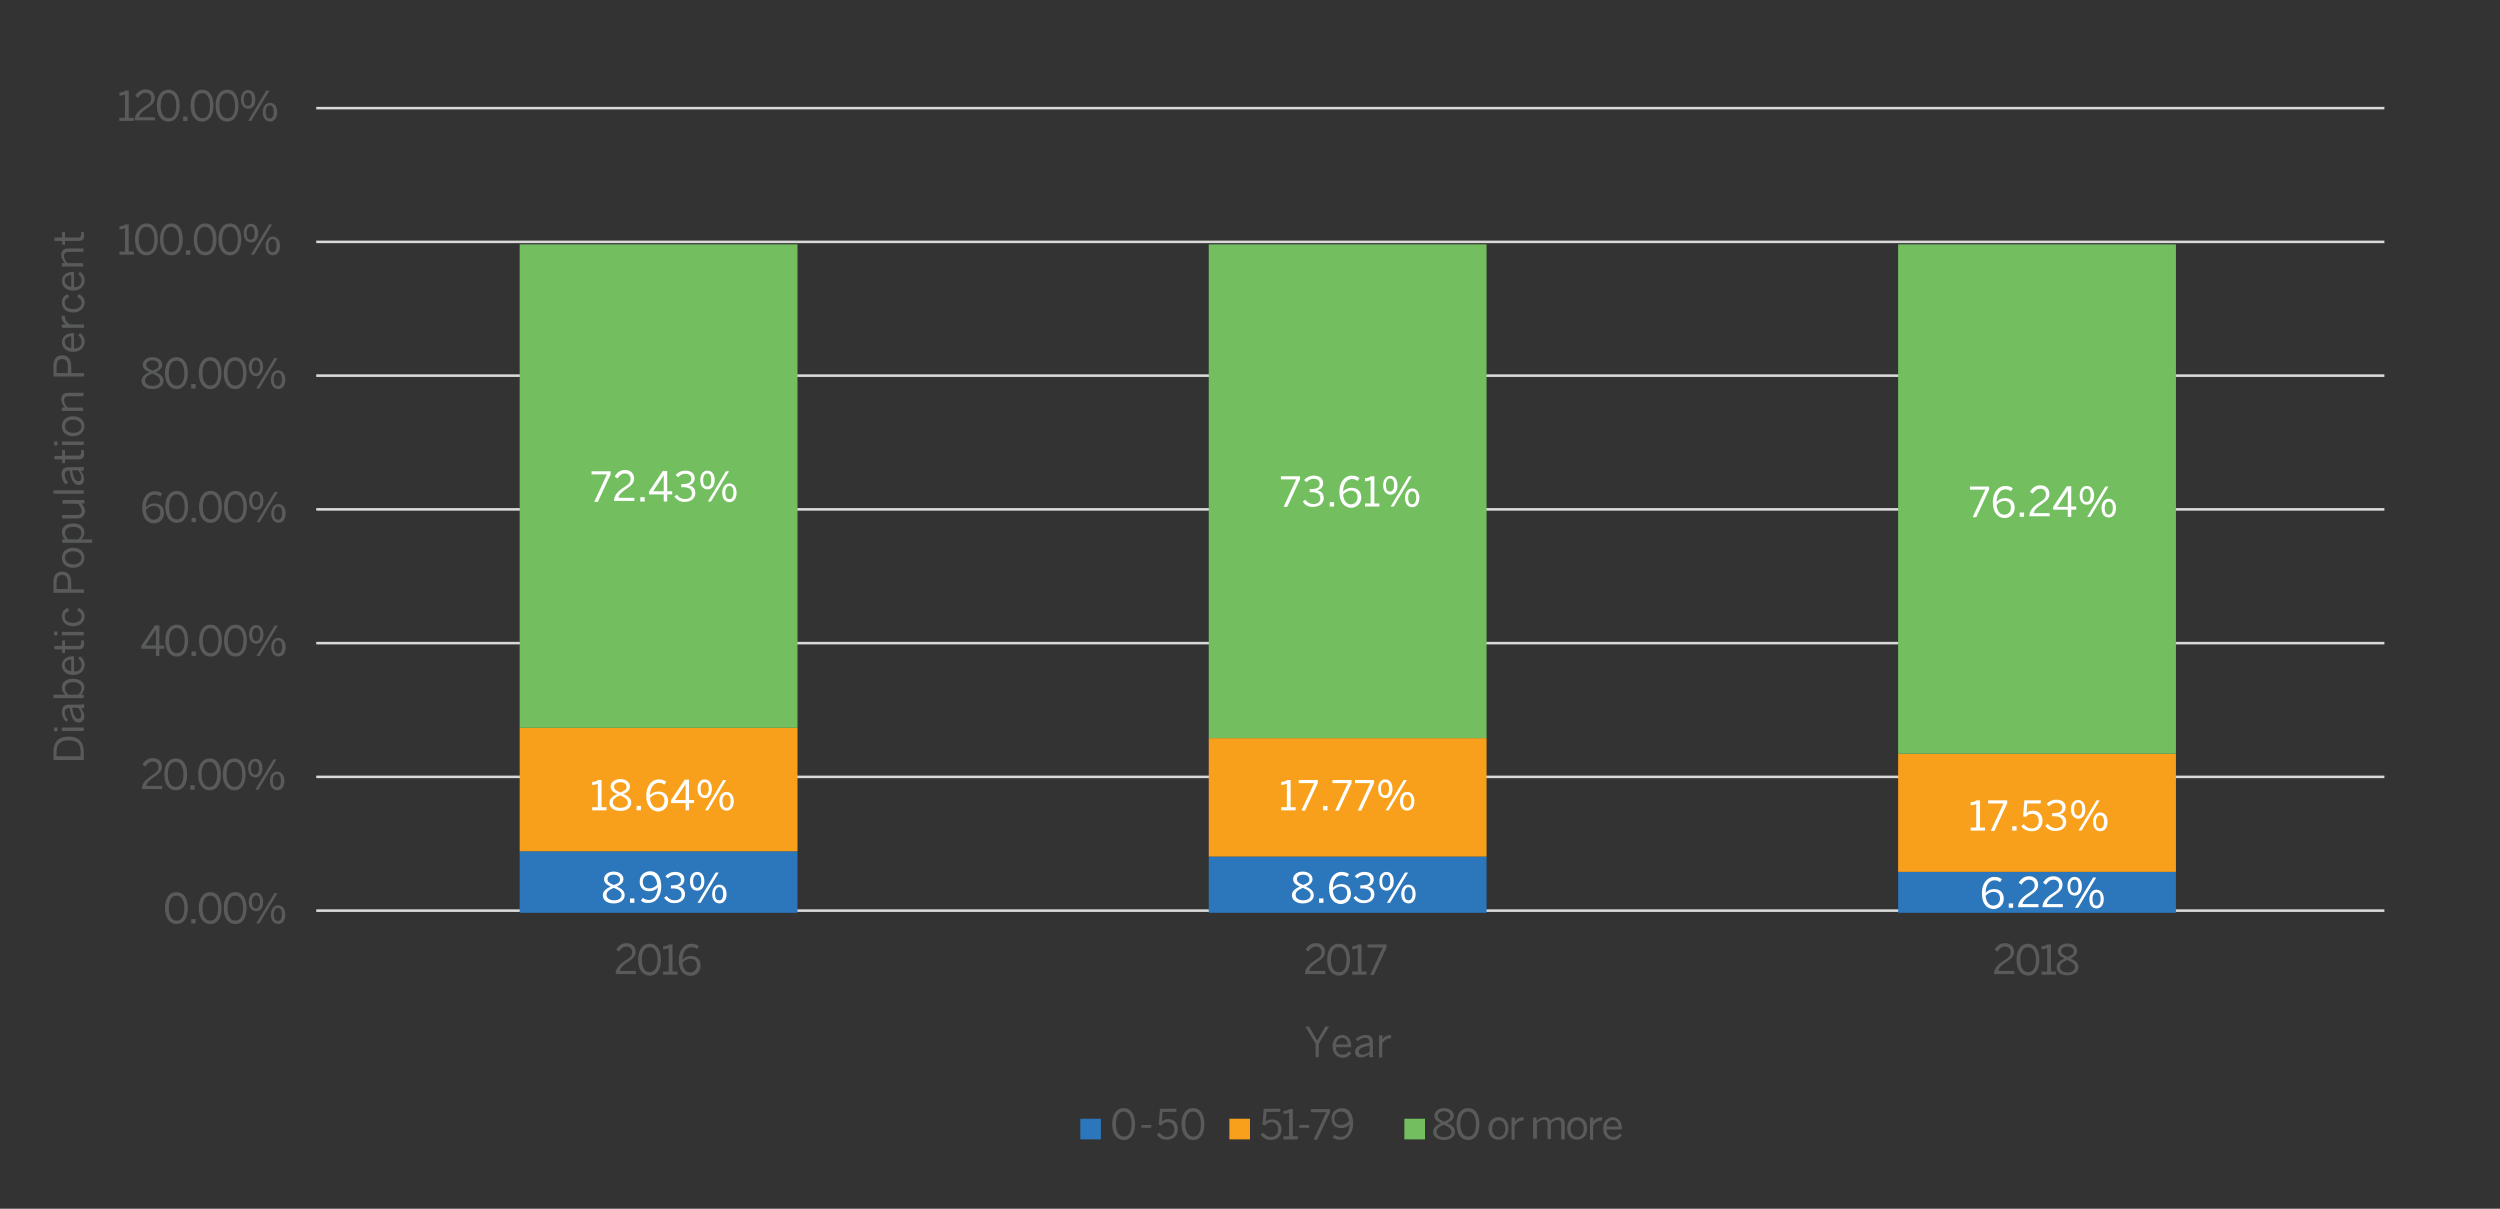 <?xml version="1.0" encoding="utf-8"?>
<!-- Generator: Adobe Illustrator 27.0.1, SVG Export Plug-In . SVG Version: 6.00 Build 0)  -->
<svg version="1.1" id="Layer_1" xmlns="http://www.w3.org/2000/svg" xmlns:xlink="http://www.w3.org/1999/xlink" x="0px" y="0px"
	 viewBox="0 0 800 386.8" style="enable-background:new 0 0 800 386.8;" xml:space="preserve">
<rect x="0" y="0" width="800" height="386.8" fill="#333333" stroke="none"/>
<style type="text/css">
	.st0{fill:none;stroke:#D9D9D8;stroke-width:0.823;stroke-linejoin:round;stroke-miterlimit:10;}
	.st1{clip-path:url(#SVGID_00000008856945353811856950000016267396106328941983_);fill:#2C76BB;}
	.st2{clip-path:url(#SVGID_00000178916440141768845940000001361177757793256356_);fill:#F8A01B;}
	.st3{clip-path:url(#SVGID_00000000186978962477951190000003820857148059925690_);fill:#73BF60;}
	.st4{fill:#FFFFFF;}
	.st5{fill:#595A5A;}
	.st6{fill:#2C76BB;}
	.st7{fill:#F8A01B;}
	.st8{fill:#73BF60;}
</style>
<g>
	<g>
		<path class="st0" d="M101.2,34.6H763 M101.2,77.4H763 M101.2,120.2H763 M101.2,163H763 M101.2,205.8H763 M101.2,248.6H763
			 M101.2,291.4H763"/>
	</g>
	<g>
		<defs>
			<rect id="SVGID_1_" x="100.4" y="33.7" width="661.7" height="258.4"/>
		</defs>
		<clipPath id="SVGID_00000093148829988407739630000014124434854493783707_">
			<use xlink:href="#SVGID_1_"  style="overflow:visible;"/>
		</clipPath>
		<path style="clip-path:url(#SVGID_00000093148829988407739630000014124434854493783707_);fill:#2C76BB;" d="M607.4,279h88.9v13.2
			h-88.9V279z M386.8,274.1h88.9v18.1h-88.9V274.1z M166.3,272.4h88.9v19.8h-88.9V272.4z"/>
	</g>
	<g>
		<defs>
			<rect id="SVGID_00000067220451009979515500000010848408433580962194_" x="100.4" y="33.7" width="661.7" height="258.4"/>
		</defs>
		<clipPath id="SVGID_00000059275345255813226930000004140501373188930199_">
			<use xlink:href="#SVGID_00000067220451009979515500000010848408433580962194_"  style="overflow:visible;"/>
		</clipPath>
		<path style="clip-path:url(#SVGID_00000059275345255813226930000004140501373188930199_);fill:#F8A01B;" d="M607.4,241.2h88.9V279
			h-88.9V241.2z M386.8,236.2h88.9v37.9h-88.9V236.2z M166.3,232.9h88.9v39.5h-88.9V232.9z"/>
	</g>
	<g>
		<defs>
			<rect id="SVGID_00000097461131672286139280000016712722472471341455_" x="100.4" y="33.7" width="661.7" height="258.4"/>
		</defs>
		<clipPath id="SVGID_00000043441265675486910470000002122457059990856633_">
			<use xlink:href="#SVGID_00000097461131672286139280000016712722472471341455_"  style="overflow:visible;"/>
		</clipPath>
		<path style="clip-path:url(#SVGID_00000043441265675486910470000002122457059990856633_);fill:#73BF60;" d="M607.4,78.2h88.9v163
			h-88.9V78.2z M386.8,78.2h88.9v158h-88.9V78.2z M166.3,78.2h88.9v154.7h-88.9V78.2z"/>
	</g>
	<g>
		<g>
			<path class="st4" d="M192.9,286.5c0-1.3,1-2.1,2.5-2.8c-1.3-0.6-2.1-1.2-2.1-2.4c0-1.2,1.1-2.4,3.1-2.4c2,0,3.1,1.2,3.1,2.4
				c0,1.1-0.8,1.8-2.1,2.4c1.6,0.7,2.5,1.4,2.5,2.8c0,1.4-1.3,2.6-3.5,2.6C194.2,289.1,192.9,288,192.9,286.5z M198.9,286.4
				c0-1-0.9-1.6-2.5-2.3c-1.6,0.7-2.3,1.3-2.3,2.3c0,1,1,1.7,2.4,1.7C197.9,288.1,198.9,287.5,198.9,286.4z M198.4,281.4
				c0-0.7-0.6-1.5-2-1.5c-1.3,0-2,0.7-2,1.4c0,0.9,0.6,1.3,2,1.9C197.9,282.7,198.4,282.3,198.4,281.4z"/>
			<path class="st4" d="M201.6,288.9v-1.4h1.4v1.4H201.6z"/>
			<path class="st4" d="M205.1,288.2l0.6-0.9c0.5,0.4,1.1,0.7,2,0.7c1.7,0,2.7-1.7,2.8-4c-0.6,0.7-1.5,1.2-2.7,1.2
				c-2,0-3.1-1.2-3.1-3.1c0-1.9,1.4-3.3,3.4-3.3c2,0,3.5,1.6,3.5,4.9c0,3.1-1.7,5.2-3.9,5.2C206.5,289.1,205.6,288.7,205.1,288.2z
				 M210.3,283c-0.2-2.1-1.2-3-2.4-3c-1.3,0-2.2,0.8-2.2,2.2c0,1.2,0.6,2.1,2.1,2.1C208.9,284.3,209.8,283.7,210.3,283z"/>
			<path class="st4" d="M212.5,287.3l0.8-0.6c0.7,1,1.6,1.4,2.6,1.4c1.4,0,2.2-0.7,2.2-1.8c0-1.4-0.9-2-3-2h-0.4v-1h0.5
				c2,0,2.7-0.6,2.7-1.7c0-0.9-0.6-1.6-1.9-1.6c-0.9,0-1.7,0.4-2.3,1.1l-0.8-0.7c0.7-0.8,1.8-1.4,3.1-1.4c2.1,0,3,1.1,3,2.4
				c0,1.2-0.7,2-1.9,2.3c1.4,0.3,2.1,1.1,2.1,2.5c0,1.6-1.3,2.8-3.4,2.8C214.5,289.1,213.3,288.4,212.5,287.3z"/>
			<path class="st4" d="M220.8,282c0-1.8,0.9-3,2.3-3c1.4,0,2.3,1.2,2.3,3c0,1.8-0.8,3-2.3,3C221.6,285,220.8,283.8,220.8,282z
				 M224.4,282c0-1.3-0.4-2.1-1.3-2.1c-0.8,0-1.3,0.9-1.3,2.1c0,1.3,0.4,2.1,1.3,2.1C223.9,284.1,224.4,283.2,224.4,282z
				 M223.2,288.9l5.8-9.7h1l-5.8,9.7H223.2z M227.9,286.1c0-1.8,0.9-3,2.3-3c1.4,0,2.3,1.2,2.3,3c0,1.7-0.8,3-2.3,3
				C228.7,289,227.9,287.8,227.9,286.1z M231.4,286c0-1.3-0.4-2.1-1.3-2.1c-0.8,0-1.3,0.9-1.3,2.1c0,1.3,0.4,2.1,1.3,2.1
				C231,288.2,231.4,287.3,231.4,286z"/>
		</g>
	</g>
	<g>
		<g>
			<path class="st4" d="M413.4,286.5c0-1.3,1-2.1,2.5-2.8c-1.3-0.6-2.1-1.2-2.1-2.4c0-1.2,1.1-2.4,3.1-2.4c2,0,3.1,1.2,3.1,2.4
				c0,1.1-0.8,1.8-2.1,2.4c1.6,0.7,2.5,1.4,2.5,2.8c0,1.4-1.3,2.6-3.5,2.6C414.8,289.1,413.4,288,413.4,286.5z M419.4,286.4
				c0-1-0.9-1.6-2.5-2.3c-1.6,0.7-2.3,1.3-2.3,2.3c0,1,1,1.7,2.4,1.7C418.4,288.1,419.4,287.5,419.4,286.4z M419,281.4
				c0-0.7-0.6-1.5-2-1.5c-1.3,0-2,0.7-2,1.4c0,0.9,0.6,1.3,2,1.9C418.4,282.7,419,282.3,419,281.4z"/>
			<path class="st4" d="M422.1,288.9v-1.4h1.4v1.4H422.1z"/>
			<path class="st4" d="M425.3,284.2c0-3.1,1.7-5.2,4-5.2c1.1,0,1.9,0.3,2.4,0.8l-0.6,0.9c-0.5-0.4-1-0.6-1.8-0.6
				c-1.7,0-2.8,1.7-2.8,4c0.6-0.7,1.5-1.2,2.7-1.2c2,0,3.1,1.2,3.1,3.1c0,1.9-1.4,3.3-3.4,3.3C426.8,289.1,425.3,287.5,425.3,284.2z
				 M431.1,285.8c0-1.2-0.6-2.1-2.1-2.1c-1,0-2,0.6-2.5,1.3c0.2,2.1,1.2,3.1,2.5,3.1C430.2,288.1,431.1,287.3,431.1,285.8z"/>
			<path class="st4" d="M433.1,287.3l0.8-0.6c0.7,1,1.6,1.4,2.6,1.4c1.4,0,2.2-0.7,2.2-1.8c0-1.4-0.9-2-3-2h-0.4v-1h0.5
				c2,0,2.7-0.6,2.7-1.7c0-0.9-0.6-1.6-1.9-1.6c-0.9,0-1.7,0.4-2.3,1.1l-0.8-0.7c0.7-0.8,1.8-1.4,3.1-1.4c2.1,0,3,1.1,3,2.4
				c0,1.2-0.7,2-1.9,2.3c1.4,0.3,2.1,1.1,2.1,2.5c0,1.6-1.3,2.8-3.4,2.8C435.1,289.1,433.9,288.4,433.1,287.3z"/>
			<path class="st4" d="M441.4,282c0-1.8,0.9-3,2.3-3c1.4,0,2.3,1.2,2.3,3c0,1.8-0.8,3-2.3,3C442.2,285,441.4,283.8,441.4,282z
				 M444.9,282c0-1.3-0.4-2.1-1.3-2.1c-0.8,0-1.3,0.9-1.3,2.1c0,1.3,0.4,2.1,1.3,2.1C444.5,284.1,444.9,283.2,444.9,282z
				 M443.8,288.9l5.8-9.7h1l-5.8,9.7H443.8z M448.4,286.1c0-1.8,0.9-3,2.3-3c1.4,0,2.3,1.2,2.3,3c0,1.7-0.8,3-2.3,3
				C449.2,289,448.4,287.8,448.4,286.1z M452,286c0-1.3-0.4-2.1-1.3-2.1c-0.8,0-1.3,0.9-1.3,2.1c0,1.3,0.4,2.1,1.3,2.1
				C451.5,288.2,452,287.3,452,286z"/>
		</g>
	</g>
	<g>
		<g>
			<path class="st4" d="M634.2,285.8c0-3.1,1.7-5.2,4-5.2c1.1,0,1.9,0.3,2.4,0.8l-0.6,0.9c-0.5-0.4-1-0.6-1.8-0.6
				c-1.7,0-2.8,1.7-2.8,4c0.6-0.7,1.5-1.2,2.7-1.2c2,0,3.1,1.2,3.1,3.1c0,1.9-1.4,3.3-3.4,3.3C635.7,290.7,634.2,289.2,634.2,285.8z
				 M640,287.5c0-1.2-0.6-2.1-2.1-2.1c-1,0-2,0.6-2.5,1.3c0.2,2.1,1.2,3.1,2.5,3.1C639.1,289.7,640,288.9,640,287.5z"/>
			<path class="st4" d="M642.8,290.5v-1.4h1.4v1.4H642.8z"/>
			<path class="st4" d="M645.8,290.5v-0.2c0-1.4,0.6-2.7,3.2-4.4c1.5-0.9,2.1-1.5,2.1-2.6c0-1.1-0.7-1.8-1.8-1.8
				c-1,0-1.8,0.6-2.4,1.6l-0.9-0.6c0.7-1.3,1.8-2.1,3.3-2.1c1.8,0,2.9,1.1,2.9,2.7c0,1.3-0.6,2.1-2.4,3.3c-1.7,1.1-2.5,2-2.6,2.9
				h5.1v1H645.8z"/>
			<path class="st4" d="M653.6,290.5v-0.2c0-1.4,0.6-2.7,3.2-4.4c1.5-0.9,2.1-1.5,2.1-2.6c0-1.1-0.7-1.8-1.8-1.8
				c-1,0-1.8,0.6-2.4,1.6l-0.9-0.6c0.7-1.3,1.8-2.1,3.3-2.1c1.8,0,2.9,1.1,2.9,2.7c0,1.3-0.6,2.1-2.4,3.3c-1.7,1.1-2.5,2-2.6,2.9
				h5.1v1H653.6z"/>
			<path class="st4" d="M661.6,283.6c0-1.8,0.9-3,2.3-3c1.4,0,2.3,1.2,2.3,3c0,1.8-0.8,3-2.3,3C662.4,286.6,661.6,285.4,661.6,283.6
				z M665.1,283.6c0-1.3-0.4-2.1-1.3-2.1c-0.8,0-1.3,0.9-1.3,2.1c0,1.3,0.4,2.1,1.3,2.1C664.7,285.7,665.1,284.8,665.1,283.6z
				 M664,290.5l5.8-9.7h1l-5.8,9.7H664z M668.6,287.7c0-1.8,0.9-3,2.3-3c1.4,0,2.3,1.2,2.3,3c0,1.7-0.8,3-2.3,3
				C669.4,290.7,668.6,289.5,668.6,287.7z M672.2,287.7c0-1.3-0.4-2.1-1.3-2.1c-0.8,0-1.3,0.9-1.3,2.1c0,1.3,0.4,2.1,1.3,2.1
				C671.7,289.8,672.2,288.9,672.2,287.7z"/>
		</g>
	</g>
	<g>
		<g>
			<path class="st4" d="M189.5,259.3v-1h1.8v-7.5c-0.5,0.2-1.2,0.4-1.8,0.4v-1c0.8,0,1.4-0.2,1.9-0.6h1.1v8.7h1.6v1H189.5z"/>
			<path class="st4" d="M195,256.9c0-1.3,1-2.1,2.5-2.8c-1.3-0.6-2.1-1.2-2.1-2.4c0-1.2,1.1-2.4,3.1-2.4c2,0,3.1,1.2,3.1,2.4
				c0,1.1-0.8,1.8-2.1,2.4c1.6,0.7,2.5,1.4,2.5,2.8c0,1.4-1.3,2.6-3.5,2.6C196.3,259.5,195,258.3,195,256.9z M200.9,256.8
				c0-1-0.9-1.6-2.5-2.3c-1.6,0.7-2.3,1.3-2.3,2.3c0,1,1,1.7,2.4,1.7C200,258.5,200.9,257.9,200.9,256.8z M200.5,251.8
				c0-0.7-0.6-1.5-2-1.5c-1.3,0-2,0.7-2,1.4c0,0.9,0.6,1.3,2,1.9C200,253,200.5,252.6,200.5,251.8z"/>
			<path class="st4" d="M203.7,259.3v-1.4h1.4v1.4H203.7z"/>
			<path class="st4" d="M206.8,254.6c0-3.1,1.7-5.2,4-5.2c1.1,0,1.9,0.3,2.4,0.8l-0.6,0.9c-0.5-0.4-1-0.6-1.8-0.6
				c-1.7,0-2.8,1.7-2.8,4c0.6-0.7,1.5-1.2,2.7-1.2c2,0,3.1,1.2,3.1,3.1c0,1.9-1.4,3.3-3.4,3.3C208.4,259.4,206.8,257.9,206.8,254.6z
				 M212.6,256.2c0-1.2-0.6-2.1-2.1-2.1c-1,0-2,0.6-2.5,1.3c0.2,2.1,1.2,3.1,2.5,3.1C211.8,258.5,212.6,257.6,212.6,256.2z"/>
			<path class="st4" d="M219.4,259.3V257h-4.7v-0.9l4.4-6.6h1.4v6.5h1.6v1h-1.6v2.3H219.4z M216,256h3.4v-5.1h0L216,256z"/>
			<path class="st4" d="M223.2,252.4c0-1.8,0.9-3,2.3-3c1.4,0,2.3,1.2,2.3,3c0,1.8-0.8,3-2.3,3C224,255.3,223.2,254.1,223.2,252.4z
				 M226.8,252.4c0-1.3-0.4-2.1-1.3-2.1c-0.8,0-1.3,0.9-1.3,2.1c0,1.3,0.4,2.1,1.3,2.1C226.3,254.5,226.8,253.6,226.8,252.4z
				 M225.6,259.3l5.8-9.7h1l-5.8,9.7H225.6z M230.2,256.4c0-1.8,0.9-3,2.3-3c1.4,0,2.3,1.2,2.3,3c0,1.7-0.8,3-2.3,3
				C231.1,259.4,230.2,258.2,230.2,256.4z M233.8,256.4c0-1.3-0.4-2.1-1.3-2.1c-0.8,0-1.3,0.9-1.3,2.1c0,1.3,0.4,2.1,1.3,2.1
				C233.4,258.5,233.8,257.6,233.8,256.4z"/>
		</g>
	</g>
	<g>
		<g>
			<path class="st4" d="M410,259.3v-1h1.8v-7.5c-0.5,0.2-1.2,0.4-1.8,0.4v-1c0.8,0,1.4-0.2,1.9-0.6h1.1v8.7h1.6v1H410z"/>
			<path class="st4" d="M416.5,259.3l4-8.7h-4.9v-1h6.1v1l-4.1,8.8H416.5z"/>
			<path class="st4" d="M423.4,259.3v-1.4h1.4v1.4H423.4z"/>
			<path class="st4" d="M427.3,259.3l4-8.7h-4.9v-1h6.1v1l-4.1,8.8H427.3z"/>
			<path class="st4" d="M434.5,259.3l4-8.7h-4.9v-1h6.1v1l-4.1,8.8H434.5z"/>
			<path class="st4" d="M441,252.4c0-1.8,0.9-3,2.3-3c1.4,0,2.3,1.2,2.3,3c0,1.8-0.8,3-2.3,3C441.8,255.3,441,254.1,441,252.4z
				 M444.5,252.4c0-1.3-0.4-2.1-1.3-2.1c-0.8,0-1.3,0.9-1.3,2.1c0,1.3,0.4,2.1,1.3,2.1C444.1,254.5,444.5,253.6,444.5,252.4z
				 M443.4,259.3l5.8-9.7h1l-5.8,9.7H443.4z M448,256.4c0-1.8,0.9-3,2.3-3c1.4,0,2.3,1.2,2.3,3c0,1.7-0.8,3-2.3,3
				C448.8,259.4,448,258.2,448,256.4z M451.6,256.4c0-1.3-0.4-2.1-1.3-2.1c-0.8,0-1.3,0.9-1.3,2.1c0,1.3,0.4,2.1,1.3,2.1
				C451.1,258.5,451.6,257.6,451.6,256.4z"/>
		</g>
	</g>
	<g>
		<g>
			<path class="st4" d="M630.6,265.8v-1h1.8v-7.5c-0.5,0.2-1.2,0.4-1.8,0.4v-1c0.8,0,1.4-0.2,1.9-0.6h1.1v8.7h1.6v1H630.6z"/>
			<path class="st4" d="M637.1,265.8l4-8.7h-4.9v-1h6.1v1l-4.1,8.8H637.1z"/>
			<path class="st4" d="M643.9,265.8v-1.4h1.4v1.4H643.9z"/>
			<path class="st4" d="M646.8,264.4l0.8-0.7c0.6,0.8,1.4,1.4,2.5,1.4c1.6,0,2.3-1.1,2.3-2.4c0-1.5-0.9-2.3-2.1-2.3
				c-0.9,0-1.6,0.4-2.1,1.1l-0.8-0.3l0.4-5.1h5.3l-0.1,1h-4.3l-0.2,3.1c0.4-0.5,1.1-0.8,2.1-0.8c1.8,0,3,1.3,3,3.2
				c0,2-1.3,3.4-3.4,3.4C648.7,266,647.5,265.4,646.8,264.4z"/>
			<path class="st4" d="M654.5,264.2l0.8-0.6c0.7,1,1.6,1.4,2.6,1.4c1.4,0,2.2-0.7,2.2-1.8c0-1.4-0.9-2-3-2h-0.4v-1h0.5
				c2,0,2.7-0.6,2.7-1.7c0-0.9-0.6-1.6-1.9-1.6c-0.9,0-1.7,0.4-2.3,1.1l-0.8-0.7c0.7-0.8,1.8-1.4,3.1-1.4c2.1,0,3,1.1,3,2.4
				c0,1.2-0.7,2-1.9,2.3c1.4,0.3,2.1,1.1,2.1,2.5c0,1.6-1.3,2.8-3.4,2.8C656.4,266,655.2,265.4,654.5,264.2z"/>
			<path class="st4" d="M662.7,259c0-1.8,0.9-3,2.3-3c1.4,0,2.3,1.2,2.3,3c0,1.8-0.8,3-2.3,3C663.6,261.9,662.7,260.7,662.7,259z
				 M666.3,258.9c0-1.3-0.4-2.1-1.3-2.1c-0.8,0-1.3,0.9-1.3,2.1c0,1.3,0.4,2.1,1.3,2.1C665.8,261,666.3,260.2,666.3,258.9z
				 M665.1,265.8l5.8-9.7h1l-5.8,9.7H665.1z M669.8,263c0-1.8,0.9-3,2.3-3c1.4,0,2.3,1.2,2.3,3c0,1.7-0.8,3-2.3,3
				C670.6,266,669.8,264.8,669.8,263z M673.3,263c0-1.3-0.4-2.1-1.3-2.1c-0.8,0-1.3,0.9-1.3,2.1c0,1.3,0.4,2.1,1.3,2.1
				C672.9,265.1,673.3,264.2,673.3,263z"/>
		</g>
	</g>
	<g>
		<g>
			<path class="st4" d="M190.2,160.5l4-8.7h-4.9v-1h6.1v1l-4.1,8.8H190.2z"/>
			<path class="st4" d="M196.5,160.5v-0.2c0-1.4,0.6-2.7,3.2-4.4c1.5-0.9,2.1-1.5,2.1-2.6c0-1.1-0.7-1.8-1.8-1.8
				c-1,0-1.8,0.6-2.4,1.6l-0.9-0.6c0.7-1.3,1.8-2.1,3.3-2.1c1.8,0,2.9,1.1,2.9,2.7c0,1.3-0.6,2.1-2.4,3.3c-1.7,1.1-2.5,2-2.6,2.9
				h5.1v1H196.5z"/>
			<path class="st4" d="M204.9,160.5v-1.4h1.4v1.4H204.9z"/>
			<path class="st4" d="M212.4,160.5v-2.3h-4.7v-0.9l4.4-6.6h1.4v6.5h1.6v1h-1.6v2.3H212.4z M209,157.2h3.4v-5.1h0L209,157.2z"/>
			<path class="st4" d="M215.8,158.9l0.8-0.6c0.7,1,1.6,1.4,2.6,1.4c1.4,0,2.2-0.7,2.2-1.8c0-1.4-0.9-2-3-2h-0.4v-1h0.5
				c2,0,2.7-0.6,2.7-1.7c0-0.9-0.6-1.6-1.9-1.6c-0.9,0-1.7,0.4-2.3,1.1l-0.8-0.7c0.7-0.8,1.8-1.4,3.1-1.4c2.1,0,3,1.1,3,2.4
				c0,1.2-0.7,2-1.9,2.3c1.4,0.3,2.1,1.1,2.1,2.5c0,1.6-1.3,2.8-3.4,2.8C217.8,160.7,216.6,160,215.8,158.9z"/>
			<path class="st4" d="M224.1,153.6c0-1.8,0.9-3,2.3-3c1.4,0,2.3,1.2,2.3,3c0,1.8-0.8,3-2.3,3C224.9,156.6,224.1,155.4,224.1,153.6
				z M227.6,153.6c0-1.3-0.4-2.1-1.3-2.1c-0.8,0-1.3,0.9-1.3,2.1c0,1.3,0.4,2.1,1.3,2.1C227.2,155.7,227.6,154.8,227.6,153.6z
				 M226.5,160.5l5.8-9.7h1l-5.8,9.7H226.5z M231.1,157.7c0-1.8,0.9-3,2.3-3c1.4,0,2.3,1.2,2.3,3c0,1.7-0.8,3-2.3,3
				C231.9,160.6,231.1,159.4,231.1,157.7z M234.7,157.6c0-1.3-0.4-2.1-1.3-2.1c-0.8,0-1.3,0.9-1.3,2.1c0,1.3,0.4,2.1,1.3,2.1
				C234.2,159.8,234.7,158.9,234.7,157.6z"/>
		</g>
	</g>
	<g>
		<g>
			<path class="st4" d="M410.8,162.1l4-8.7h-4.9v-1h6.1v1l-4.1,8.8H410.8z"/>
			<path class="st4" d="M416.9,160.5l0.8-0.6c0.7,1,1.6,1.4,2.6,1.4c1.4,0,2.2-0.7,2.2-1.8c0-1.4-0.9-2-3-2h-0.4v-1h0.5
				c2,0,2.7-0.6,2.7-1.7c0-0.9-0.6-1.6-1.9-1.6c-0.9,0-1.7,0.4-2.3,1.1l-0.8-0.7c0.7-0.8,1.8-1.4,3.1-1.4c2.1,0,3,1.1,3,2.4
				c0,1.2-0.7,2-1.9,2.3c1.4,0.3,2.1,1.1,2.1,2.5c0,1.6-1.3,2.8-3.4,2.8C418.8,162.3,417.6,161.7,416.9,160.5z"/>
			<path class="st4" d="M425.5,162.1v-1.4h1.4v1.4H425.5z"/>
			<path class="st4" d="M428.6,157.4c0-3.1,1.7-5.2,4-5.2c1.1,0,1.9,0.3,2.4,0.8l-0.6,0.9c-0.5-0.4-1-0.6-1.8-0.6
				c-1.7,0-2.8,1.7-2.8,4c0.6-0.7,1.5-1.2,2.7-1.2c2,0,3.1,1.2,3.1,3.1c0,1.9-1.4,3.3-3.4,3.3C430.2,162.3,428.6,160.8,428.6,157.4z
				 M434.4,159.1c0-1.2-0.6-2.1-2.1-2.1c-1,0-2,0.6-2.5,1.3c0.2,2.1,1.2,3.1,2.5,3.1C433.6,161.3,434.4,160.5,434.4,159.1z"/>
			<path class="st4" d="M436.8,162.1v-1h1.8v-7.5c-0.5,0.3-1.2,0.4-1.8,0.4v-1c0.8,0,1.4-0.2,1.9-0.6h1.1v8.7h1.6v1H436.8z"/>
			<path class="st4" d="M442.6,155.3c0-1.8,0.9-3,2.3-3c1.4,0,2.3,1.2,2.3,3c0,1.8-0.8,3-2.3,3C443.4,158.2,442.6,157,442.6,155.3z
				 M446.1,155.2c0-1.3-0.4-2.1-1.3-2.1c-0.8,0-1.3,0.9-1.3,2.1c0,1.3,0.4,2.1,1.3,2.1C445.7,157.3,446.1,156.5,446.1,155.2z
				 M445,162.1l5.8-9.7h1l-5.8,9.7H445z M449.6,159.3c0-1.8,0.9-3,2.3-3c1.4,0,2.3,1.2,2.3,3c0,1.7-0.8,3-2.3,3
				C450.5,162.3,449.6,161.1,449.6,159.3z M453.2,159.3c0-1.3-0.4-2.1-1.3-2.1c-0.8,0-1.3,0.9-1.3,2.1c0,1.3,0.4,2.1,1.3,2.1
				C452.7,161.4,453.2,160.5,453.2,159.3z"/>
		</g>
	</g>
	<g>
		<g>
			<path class="st4" d="M631.3,165.4l4-8.7h-4.9v-1h6.1v1l-4.1,8.8H631.3z"/>
			<path class="st4" d="M637.7,160.7c0-3.1,1.7-5.2,4-5.2c1.1,0,1.9,0.3,2.4,0.8l-0.6,0.9c-0.5-0.4-1-0.6-1.8-0.6
				c-1.7,0-2.8,1.7-2.8,4c0.6-0.7,1.5-1.2,2.7-1.2c2,0,3.1,1.2,3.1,3.1c0,1.9-1.4,3.3-3.4,3.3C639.3,165.6,637.7,164,637.7,160.7z
				 M643.5,162.4c0-1.2-0.6-2.1-2.1-2.1c-1,0-2,0.6-2.5,1.3c0.2,2.1,1.2,3.1,2.5,3.1C642.7,164.6,643.5,163.8,643.5,162.4z"/>
			<path class="st4" d="M646.3,165.4V164h1.4v1.4H646.3z"/>
			<path class="st4" d="M649.4,165.4v-0.2c0-1.4,0.6-2.7,3.2-4.4c1.5-0.9,2.1-1.5,2.1-2.6c0-1.1-0.7-1.8-1.8-1.8
				c-1,0-1.8,0.6-2.4,1.6l-0.9-0.6c0.7-1.3,1.8-2.1,3.3-2.1c1.8,0,2.9,1.1,2.9,2.7c0,1.3-0.6,2.1-2.4,3.3c-1.7,1.1-2.5,2-2.6,2.9
				h5.1v1H649.4z"/>
			<path class="st4" d="M661.7,165.4v-2.3H657v-0.9l4.4-6.6h1.4v6.5h1.6v1h-1.6v2.3H661.7z M658.3,162.2h3.4V157h0L658.3,162.2z"/>
			<path class="st4" d="M665.5,158.5c0-1.8,0.9-3,2.3-3c1.4,0,2.3,1.2,2.3,3c0,1.8-0.8,3-2.3,3C666.3,161.5,665.5,160.3,665.5,158.5
				z M669,158.5c0-1.3-0.4-2.1-1.3-2.1c-0.8,0-1.3,0.9-1.3,2.1c0,1.3,0.4,2.1,1.3,2.1C668.6,160.6,669,159.7,669,158.5z
				 M667.9,165.4l5.8-9.7h1l-5.8,9.7H667.9z M672.5,162.6c0-1.8,0.9-3,2.3-3c1.4,0,2.3,1.2,2.3,3c0,1.7-0.8,3-2.3,3
				C673.3,165.6,672.5,164.4,672.5,162.6z M676.1,162.6c0-1.3-0.4-2.1-1.3-2.1c-0.8,0-1.3,0.9-1.3,2.1c0,1.3,0.4,2.1,1.3,2.1
				C675.6,164.7,676.1,163.8,676.1,162.6z"/>
		</g>
	</g>
	<g>
		<g>
			<path class="st5" d="M52.8,290.6c0-3,1.3-5.1,3.7-5.1c2.3,0,3.6,2,3.6,5.1s-1.3,5.1-3.6,5.1C54.2,295.7,52.8,293.6,52.8,290.6z
				 M59,290.6c0-2.6-1-4-2.5-4c-1.6,0-2.5,1.4-2.5,4c0,2.6,1,4,2.5,4C58.1,294.6,59,293.2,59,290.6z"/>
			<path class="st5" d="M61.2,295.5v-1.4h1.4v1.4H61.2z"/>
			<path class="st5" d="M63.6,290.6c0-3,1.3-5.1,3.7-5.1c2.3,0,3.6,2,3.6,5.1s-1.3,5.1-3.6,5.1C65,295.7,63.6,293.6,63.6,290.6z
				 M69.8,290.6c0-2.6-1-4-2.5-4c-1.6,0-2.5,1.4-2.5,4c0,2.6,1,4,2.5,4C68.9,294.6,69.8,293.2,69.8,290.6z"/>
			<path class="st5" d="M71.6,290.6c0-3,1.3-5.1,3.7-5.1c2.3,0,3.6,2,3.6,5.1s-1.3,5.1-3.6,5.1C72.9,295.7,71.6,293.6,71.6,290.6z
				 M77.8,290.6c0-2.6-1-4-2.5-4c-1.6,0-2.5,1.4-2.5,4c0,2.6,1,4,2.5,4C76.8,294.6,77.8,293.2,77.8,290.6z"/>
			<path class="st5" d="M79.6,288.6c0-1.8,0.9-3,2.3-3c1.4,0,2.3,1.2,2.3,3c0,1.8-0.8,3-2.3,3C80.4,291.5,79.6,290.3,79.6,288.6z
				 M83.2,288.6c0-1.3-0.4-2.1-1.3-2.1c-0.8,0-1.3,0.9-1.3,2.1c0,1.3,0.4,2.1,1.3,2.1C82.7,290.7,83.2,289.8,83.2,288.6z M82,295.5
				l5.8-9.7h1l-5.8,9.7H82z M86.7,292.7c0-1.8,0.9-3,2.3-3c1.4,0,2.3,1.2,2.3,3c0,1.7-0.8,3-2.3,3C87.5,295.6,86.7,294.4,86.7,292.7
				z M90.2,292.6c0-1.3-0.4-2.1-1.3-2.1c-0.8,0-1.3,0.9-1.3,2.1c0,1.3,0.4,2.1,1.3,2.1C89.8,294.7,90.2,293.8,90.2,292.6z"/>
		</g>
	</g>
	<g>
		<g>
			<path class="st5" d="M45.4,252.7v-0.2c0-1.4,0.6-2.7,3.2-4.4c1.5-0.9,2.1-1.5,2.1-2.6c0-1.1-0.7-1.8-1.8-1.8
				c-1,0-1.8,0.6-2.4,1.6l-0.9-0.6c0.7-1.3,1.8-2.1,3.3-2.1c1.8,0,2.9,1.1,2.9,2.7c0,1.3-0.6,2.1-2.4,3.3c-1.7,1.1-2.5,2-2.6,2.9
				h5.1v1H45.4z"/>
			<path class="st5" d="M52.6,247.8c0-3,1.3-5.1,3.7-5.1c2.3,0,3.6,2,3.6,5.1s-1.3,5.1-3.6,5.1C53.9,252.9,52.6,250.8,52.6,247.8z
				 M58.7,247.8c0-2.6-1-4-2.5-4c-1.6,0-2.5,1.4-2.5,4c0,2.6,1,4,2.5,4C57.8,251.8,58.7,250.4,58.7,247.8z"/>
			<path class="st5" d="M60.9,252.7v-1.4h1.4v1.4H60.9z"/>
			<path class="st5" d="M63.4,247.8c0-3,1.3-5.1,3.7-5.1c2.3,0,3.6,2,3.6,5.1s-1.3,5.1-3.6,5.1C64.7,252.9,63.4,250.8,63.4,247.8z
				 M69.5,247.8c0-2.6-1-4-2.5-4c-1.6,0-2.5,1.4-2.5,4c0,2.6,1,4,2.5,4C68.6,251.8,69.5,250.4,69.5,247.8z"/>
			<path class="st5" d="M71.3,247.8c0-3,1.3-5.1,3.7-5.1c2.3,0,3.6,2,3.6,5.1s-1.3,5.1-3.6,5.1C72.7,252.9,71.3,250.8,71.3,247.8z
				 M77.5,247.8c0-2.6-1-4-2.5-4c-1.6,0-2.5,1.4-2.5,4c0,2.6,1,4,2.5,4C76.6,251.8,77.5,250.4,77.5,247.8z"/>
			<path class="st5" d="M79.4,245.8c0-1.8,0.9-3,2.3-3c1.4,0,2.3,1.2,2.3,3c0,1.8-0.8,3-2.3,3C80.2,248.7,79.4,247.5,79.4,245.8z
				 M82.9,245.8c0-1.3-0.4-2.1-1.3-2.1c-0.8,0-1.3,0.9-1.3,2.1c0,1.3,0.4,2.1,1.3,2.1C82.5,247.9,82.9,247,82.9,245.8z M81.7,252.7
				l5.8-9.7h1l-5.8,9.7H81.7z M86.4,249.9c0-1.8,0.9-3,2.3-3c1.4,0,2.3,1.2,2.3,3c0,1.7-0.8,3-2.3,3
				C87.2,252.8,86.4,251.6,86.4,249.9z M89.9,249.8c0-1.3-0.4-2.1-1.3-2.1c-0.8,0-1.3,0.9-1.3,2.1c0,1.3,0.4,2.1,1.3,2.1
				C89.5,251.9,89.9,251,89.9,249.8z"/>
		</g>
	</g>
	<g>
		<g>
			<path class="st5" d="M49.9,209.9v-2.3h-4.7v-0.9l4.4-6.6H51v6.5h1.6v1H51v2.3H49.9z M46.5,206.6h3.4v-5.1h0L46.5,206.6z"/>
			<path class="st5" d="M52.9,205c0-3,1.3-5.1,3.7-5.1c2.3,0,3.6,2,3.6,5.1c0,3-1.3,5.1-3.6,5.1C54.3,210.1,52.9,208,52.9,205z
				 M59.1,205c0-2.6-1-4-2.5-4c-1.6,0-2.5,1.4-2.5,4c0,2.6,1,4,2.5,4C58.1,209,59.1,207.7,59.1,205z"/>
			<path class="st5" d="M61.3,209.9v-1.4h1.4v1.4H61.3z"/>
			<path class="st5" d="M63.7,205c0-3,1.3-5.1,3.7-5.1c2.3,0,3.6,2,3.6,5.1c0,3-1.3,5.1-3.6,5.1C65,210.1,63.7,208,63.7,205z
				 M69.9,205c0-2.6-1-4-2.5-4c-1.6,0-2.5,1.4-2.5,4c0,2.6,1,4,2.5,4C68.9,209,69.9,207.7,69.9,205z"/>
			<path class="st5" d="M71.7,205c0-3,1.3-5.1,3.7-5.1c2.3,0,3.6,2,3.6,5.1c0,3-1.3,5.1-3.6,5.1C73,210.1,71.7,208,71.7,205z
				 M77.9,205c0-2.6-1-4-2.5-4c-1.6,0-2.5,1.4-2.5,4c0,2.6,1,4,2.5,4C76.9,209,77.9,207.7,77.9,205z"/>
			<path class="st5" d="M79.7,203c0-1.8,0.9-3,2.3-3c1.4,0,2.3,1.2,2.3,3c0,1.8-0.8,3-2.3,3C80.5,205.9,79.7,204.7,79.7,203z
				 M83.3,203c0-1.3-0.4-2.1-1.3-2.1c-0.8,0-1.3,0.9-1.3,2.1c0,1.3,0.4,2.1,1.3,2.1C82.8,205.1,83.3,204.2,83.3,203z M82.1,209.9
				l5.8-9.7h1l-5.8,9.7H82.1z M86.8,207.1c0-1.8,0.9-3,2.3-3c1.4,0,2.3,1.2,2.3,3c0,1.7-0.8,3-2.3,3C87.6,210,86.8,208.8,86.8,207.1
				z M90.3,207c0-1.3-0.4-2.1-1.3-2.1c-0.8,0-1.3,0.9-1.3,2.1c0,1.3,0.4,2.1,1.3,2.1C89.9,209.2,90.3,208.2,90.3,207z"/>
		</g>
	</g>
	<g>
		<g>
			<path class="st5" d="M45.5,162.4c0-3.1,1.7-5.2,4-5.2c1.1,0,1.9,0.3,2.4,0.8l-0.6,0.9c-0.5-0.4-1-0.6-1.8-0.6
				c-1.7,0-2.8,1.7-2.8,4c0.6-0.7,1.5-1.2,2.7-1.2c2,0,3.1,1.2,3.1,3.1c0,1.9-1.4,3.3-3.4,3.3C47,167.3,45.5,165.7,45.5,162.4z
				 M51.3,164c0-1.2-0.6-2.1-2.1-2.1c-1,0-2,0.6-2.5,1.3c0.2,2.1,1.2,3.1,2.5,3.1C50.4,166.3,51.3,165.4,51.3,164z"/>
			<path class="st5" d="M52.9,162.2c0-3,1.3-5.1,3.7-5.1c2.3,0,3.6,2,3.6,5.1c0,3-1.3,5.1-3.6,5.1C54.3,167.3,52.9,165.2,52.9,162.2
				z M59.1,162.2c0-2.6-1-4-2.5-4c-1.6,0-2.5,1.4-2.5,4c0,2.6,1,4,2.5,4C58.1,166.2,59.1,164.9,59.1,162.2z"/>
			<path class="st5" d="M61.3,167.1v-1.4h1.4v1.4H61.3z"/>
			<path class="st5" d="M63.7,162.2c0-3,1.3-5.1,3.7-5.1c2.3,0,3.6,2,3.6,5.1c0,3-1.3,5.1-3.6,5.1C65,167.3,63.7,165.2,63.7,162.2z
				 M69.9,162.2c0-2.6-1-4-2.5-4c-1.6,0-2.5,1.4-2.5,4c0,2.6,1,4,2.5,4C68.9,166.2,69.9,164.9,69.9,162.2z"/>
			<path class="st5" d="M71.7,162.2c0-3,1.3-5.1,3.7-5.1c2.3,0,3.6,2,3.6,5.1c0,3-1.3,5.1-3.6,5.1C73,167.3,71.7,165.2,71.7,162.2z
				 M77.9,162.2c0-2.6-1-4-2.5-4c-1.6,0-2.5,1.4-2.5,4c0,2.6,1,4,2.5,4C76.9,166.2,77.9,164.9,77.9,162.2z"/>
			<path class="st5" d="M79.7,160.2c0-1.8,0.9-3,2.3-3c1.4,0,2.3,1.2,2.3,3c0,1.8-0.8,3-2.3,3C80.5,163.1,79.7,161.9,79.7,160.2z
				 M83.3,160.2c0-1.3-0.4-2.1-1.3-2.1c-0.8,0-1.3,0.9-1.3,2.1c0,1.3,0.4,2.1,1.3,2.1C82.8,162.3,83.3,161.4,83.3,160.2z
				 M82.1,167.1l5.8-9.7h1l-5.8,9.7H82.1z M86.8,164.3c0-1.8,0.9-3,2.3-3c1.4,0,2.3,1.2,2.3,3c0,1.7-0.8,3-2.3,3
				C87.6,167.2,86.8,166,86.8,164.3z M90.3,164.2c0-1.3-0.4-2.1-1.3-2.1c-0.8,0-1.3,0.9-1.3,2.1c0,1.3,0.4,2.1,1.3,2.1
				C89.9,166.4,90.3,165.4,90.3,164.2z"/>
		</g>
	</g>
	<g>
		<g>
			<path class="st5" d="M45.3,121.9c0-1.3,1-2.1,2.5-2.8c-1.3-0.6-2.1-1.2-2.1-2.4c0-1.2,1.1-2.4,3.1-2.4c2,0,3.1,1.2,3.1,2.4
				c0,1.1-0.8,1.8-2.1,2.4c1.6,0.7,2.5,1.4,2.5,2.8c0,1.4-1.3,2.6-3.5,2.6C46.6,124.5,45.3,123.4,45.3,121.9z M51.2,121.8
				c0-1-0.9-1.6-2.5-2.3c-1.6,0.7-2.3,1.3-2.3,2.3c0,1,1,1.7,2.4,1.7C50.3,123.5,51.2,122.9,51.2,121.8z M50.8,116.8
				c0-0.7-0.6-1.5-2-1.5c-1.3,0-2,0.7-2,1.4c0,0.9,0.6,1.3,2,1.9C50.3,118.1,50.8,117.6,50.8,116.8z"/>
			<path class="st5" d="M52.8,119.4c0-3,1.3-5.1,3.7-5.1c2.3,0,3.6,2,3.6,5.1c0,3-1.3,5.1-3.6,5.1C54.2,124.5,52.8,122.4,52.8,119.4
				z M59,119.4c0-2.6-1-4-2.5-4c-1.6,0-2.5,1.4-2.5,4c0,2.6,1,4,2.5,4C58.1,123.4,59,122.1,59,119.4z"/>
			<path class="st5" d="M61.2,124.3v-1.4h1.4v1.4H61.2z"/>
			<path class="st5" d="M63.6,119.4c0-3,1.3-5.1,3.7-5.1c2.3,0,3.6,2,3.6,5.1c0,3-1.3,5.1-3.6,5.1C65,124.5,63.6,122.4,63.6,119.4z
				 M69.8,119.4c0-2.6-1-4-2.5-4c-1.6,0-2.5,1.4-2.5,4c0,2.6,1,4,2.5,4C68.9,123.4,69.8,122.1,69.8,119.4z"/>
			<path class="st5" d="M71.6,119.4c0-3,1.3-5.1,3.7-5.1c2.3,0,3.6,2,3.6,5.1c0,3-1.3,5.1-3.6,5.1C72.9,124.5,71.6,122.4,71.6,119.4
				z M77.8,119.4c0-2.6-1-4-2.5-4c-1.6,0-2.5,1.4-2.5,4c0,2.6,1,4,2.5,4C76.8,123.4,77.8,122.1,77.8,119.4z"/>
			<path class="st5" d="M79.6,117.4c0-1.8,0.9-3,2.3-3c1.4,0,2.3,1.2,2.3,3c0,1.8-0.8,3-2.3,3C80.5,120.3,79.6,119.1,79.6,117.4z
				 M83.2,117.4c0-1.3-0.4-2.1-1.3-2.1c-0.8,0-1.3,0.9-1.3,2.1c0,1.3,0.4,2.1,1.3,2.1C82.7,119.5,83.2,118.6,83.2,117.4z M82,124.3
				l5.8-9.7h1l-5.8,9.7H82z M86.7,121.5c0-1.8,0.9-3,2.3-3c1.4,0,2.3,1.2,2.3,3c0,1.7-0.8,3-2.3,3C87.5,124.4,86.7,123.2,86.7,121.5
				z M90.2,121.4c0-1.3-0.4-2.1-1.3-2.1c-0.8,0-1.3,0.9-1.3,2.1c0,1.3,0.4,2.1,1.3,2.1C89.8,123.6,90.2,122.6,90.2,121.4z"/>
		</g>
	</g>
	<g>
		<g>
			<path class="st5" d="M38.2,81.5v-1H40v-7.5c-0.5,0.3-1.2,0.4-1.8,0.4v-1c0.8,0,1.4-0.2,1.9-0.6h1.1v8.7h1.6v1H38.2z"/>
			<path class="st5" d="M43.2,76.6c0-3,1.3-5.1,3.7-5.1c2.3,0,3.6,2,3.6,5.1c0,3-1.3,5.1-3.6,5.1C44.5,81.7,43.2,79.7,43.2,76.6z
				 M49.4,76.6c0-2.6-1-4-2.5-4c-1.6,0-2.5,1.4-2.5,4c0,2.6,1,4,2.5,4C48.4,80.7,49.4,79.3,49.4,76.6z"/>
			<path class="st5" d="M51.2,76.6c0-3,1.3-5.1,3.7-5.1c2.3,0,3.6,2,3.6,5.1c0,3-1.3,5.1-3.6,5.1C52.5,81.7,51.2,79.7,51.2,76.6z
				 M57.3,76.6c0-2.6-1-4-2.5-4c-1.6,0-2.5,1.4-2.5,4c0,2.6,1,4,2.5,4C56.4,80.7,57.3,79.3,57.3,76.6z"/>
			<path class="st5" d="M59.5,81.5v-1.4h1.4v1.4H59.5z"/>
			<path class="st5" d="M62,76.6c0-3,1.3-5.1,3.7-5.1c2.3,0,3.6,2,3.6,5.1c0,3-1.3,5.1-3.6,5.1C63.3,81.7,62,79.7,62,76.6z
				 M68.1,76.6c0-2.6-1-4-2.5-4c-1.6,0-2.5,1.4-2.5,4c0,2.6,1,4,2.5,4C67.2,80.7,68.1,79.3,68.1,76.6z"/>
			<path class="st5" d="M69.9,76.6c0-3,1.3-5.1,3.7-5.1c2.3,0,3.6,2,3.6,5.1c0,3-1.3,5.1-3.6,5.1C71.3,81.7,69.9,79.7,69.9,76.6z
				 M76.1,76.6c0-2.6-1-4-2.5-4c-1.6,0-2.5,1.4-2.5,4c0,2.6,1,4,2.5,4C75.2,80.7,76.1,79.3,76.1,76.6z"/>
			<path class="st5" d="M78,74.6c0-1.8,0.9-3,2.3-3c1.4,0,2.3,1.2,2.3,3c0,1.8-0.8,3-2.3,3C78.8,77.5,78,76.3,78,74.6z M81.5,74.6
				c0-1.3-0.4-2.1-1.3-2.1c-0.8,0-1.3,0.9-1.3,2.1c0,1.3,0.4,2.1,1.3,2.1C81.1,76.7,81.5,75.8,81.5,74.6z M80.3,81.5l5.8-9.7h1
				l-5.8,9.7H80.3z M85,78.7c0-1.8,0.9-3,2.3-3c1.4,0,2.3,1.2,2.3,3c0,1.7-0.8,3-2.3,3C85.8,81.6,85,80.4,85,78.7z M88.5,78.6
				c0-1.3-0.4-2.1-1.3-2.1c-0.8,0-1.3,0.9-1.3,2.1c0,1.3,0.4,2.1,1.3,2.1C88.1,80.8,88.5,79.8,88.5,78.6z"/>
		</g>
	</g>
	<g>
		<g>
			<path class="st5" d="M38.2,38.7v-1H40v-7.5c-0.5,0.3-1.2,0.4-1.8,0.4v-1c0.8,0,1.4-0.2,1.9-0.6h1.1v8.7h1.6v1H38.2z"/>
			<path class="st5" d="M43.1,38.7v-0.2c0-1.4,0.6-2.7,3.2-4.4c1.5-0.9,2.1-1.5,2.1-2.6c0-1.1-0.7-1.8-1.8-1.8c-1,0-1.8,0.6-2.4,1.6
				l-0.9-0.6c0.7-1.3,1.8-2.1,3.3-2.1c1.8,0,2.9,1.1,2.9,2.7c0,1.3-0.6,2.1-2.4,3.3c-1.7,1.1-2.5,2-2.6,2.9h5.1v1H43.1z"/>
			<path class="st5" d="M50.2,33.8c0-3,1.3-5.1,3.7-5.1c2.3,0,3.6,2,3.6,5.1c0,3-1.3,5.1-3.6,5.1C51.6,38.9,50.2,36.9,50.2,33.8z
				 M56.4,33.8c0-2.6-1-4-2.5-4c-1.6,0-2.5,1.4-2.5,4c0,2.6,1,4,2.5,4C55.5,37.9,56.4,36.5,56.4,33.8z"/>
			<path class="st5" d="M58.6,38.7v-1.4H60v1.4H58.6z"/>
			<path class="st5" d="M61,33.8c0-3,1.3-5.1,3.7-5.1c2.3,0,3.6,2,3.6,5.1c0,3-1.3,5.1-3.6,5.1C62.4,38.9,61,36.9,61,33.8z
				 M67.2,33.8c0-2.6-1-4-2.5-4c-1.6,0-2.5,1.4-2.5,4c0,2.6,1,4,2.5,4C66.3,37.9,67.2,36.5,67.2,33.8z"/>
			<path class="st5" d="M69,33.8c0-3,1.3-5.1,3.7-5.1c2.3,0,3.6,2,3.6,5.1c0,3-1.3,5.1-3.6,5.1C70.4,38.9,69,36.9,69,33.8z
				 M75.2,33.8c0-2.6-1-4-2.5-4c-1.6,0-2.5,1.4-2.5,4c0,2.6,1,4,2.5,4C74.3,37.9,75.2,36.5,75.2,33.8z"/>
			<path class="st5" d="M77.1,31.8c0-1.8,0.9-3,2.3-3c1.4,0,2.3,1.2,2.3,3c0,1.8-0.8,3-2.3,3C77.9,34.7,77.1,33.5,77.1,31.8z
				 M80.6,31.8c0-1.3-0.4-2.1-1.3-2.1c-0.8,0-1.3,0.9-1.3,2.1c0,1.3,0.4,2.1,1.3,2.1C80.2,33.9,80.6,33,80.6,31.8z M79.4,38.7
				l5.8-9.7h1l-5.8,9.7H79.4z M84.1,35.9c0-1.8,0.9-3,2.3-3c1.4,0,2.3,1.2,2.3,3c0,1.7-0.8,3-2.3,3C84.9,38.8,84.1,37.6,84.1,35.9z
				 M87.6,35.8c0-1.3-0.4-2.1-1.3-2.1c-0.8,0-1.3,0.9-1.3,2.1c0,1.3,0.4,2.1,1.3,2.1C87.2,38,87.6,37,87.6,35.8z"/>
		</g>
	</g>
	<g>
		<g>
			<path class="st5" d="M197,311.9v-0.2c0-1.4,0.6-2.7,3.2-4.4c1.5-0.9,2.1-1.5,2.1-2.6c0-1.1-0.7-1.8-1.8-1.8c-1,0-1.8,0.6-2.4,1.6
				l-0.9-0.6c0.7-1.3,1.8-2.1,3.3-2.1c1.8,0,2.9,1.1,2.9,2.7c0,1.3-0.6,2.1-2.4,3.3c-1.7,1.1-2.5,2-2.6,2.9h5.1v1H197z"/>
			<path class="st5" d="M204.2,307.1c0-3,1.3-5.1,3.7-5.1c2.3,0,3.6,2,3.6,5.1s-1.3,5.1-3.6,5.1
				C205.5,312.1,204.2,310.1,204.2,307.1z M210.4,307.1c0-2.6-1-4-2.5-4c-1.6,0-2.5,1.4-2.5,4c0,2.6,1,4,2.5,4
				C209.4,311.1,210.4,309.7,210.4,307.1z"/>
			<path class="st5" d="M212.2,311.9v-1h1.8v-7.5c-0.5,0.2-1.2,0.4-1.8,0.4v-1c0.8,0,1.4-0.2,1.9-0.6h1.1v8.7h1.6v1H212.2z"/>
			<path class="st5" d="M217.2,307.2c0-3.1,1.7-5.2,4-5.2c1.1,0,1.9,0.3,2.4,0.8l-0.6,0.9c-0.5-0.4-1-0.6-1.8-0.6
				c-1.7,0-2.8,1.7-2.8,4c0.6-0.7,1.5-1.2,2.7-1.2c2,0,3.1,1.2,3.1,3.1c0,1.9-1.4,3.3-3.4,3.3C218.7,312.1,217.2,310.6,217.2,307.2z
				 M223,308.9c0-1.2-0.6-2.1-2.1-2.1c-1,0-2,0.6-2.5,1.3c0.2,2.1,1.2,3.1,2.5,3.1C222.1,311.1,223,310.3,223,308.9z"/>
		</g>
	</g>
	<g>
		<g>
			<path class="st5" d="M417.6,311.9v-0.2c0-1.4,0.6-2.7,3.2-4.4c1.5-0.9,2.1-1.5,2.1-2.6c0-1.1-0.7-1.8-1.8-1.8
				c-1,0-1.8,0.6-2.4,1.6l-0.9-0.6c0.7-1.3,1.8-2.1,3.3-2.1c1.8,0,2.9,1.1,2.9,2.7c0,1.3-0.6,2.1-2.4,3.3c-1.7,1.1-2.5,2-2.6,2.9
				h5.1v1H417.6z"/>
			<path class="st5" d="M424.7,307.1c0-3,1.3-5.1,3.7-5.1c2.3,0,3.6,2,3.6,5.1s-1.3,5.1-3.6,5.1
				C426.1,312.1,424.7,310.1,424.7,307.1z M430.9,307.1c0-2.6-1-4-2.5-4c-1.6,0-2.5,1.4-2.5,4c0,2.6,1,4,2.5,4
				C430,311.1,430.9,309.7,430.9,307.1z"/>
			<path class="st5" d="M432.7,311.9v-1h1.8v-7.5c-0.5,0.2-1.2,0.4-1.8,0.4v-1c0.8,0,1.4-0.2,1.9-0.6h1.1v8.7h1.6v1H432.7z"/>
			<path class="st5" d="M438.5,311.9l4-8.7h-4.9v-1h6.1v1l-4.1,8.8H438.5z"/>
		</g>
	</g>
	<g>
		<g>
			<path class="st5" d="M638.1,311.9v-0.2c0-1.4,0.6-2.7,3.2-4.4c1.5-0.9,2.1-1.5,2.1-2.6c0-1.1-0.7-1.8-1.8-1.8
				c-1,0-1.8,0.6-2.4,1.6l-0.9-0.6c0.7-1.3,1.8-2.1,3.3-2.1c1.8,0,2.9,1.1,2.9,2.7c0,1.3-0.6,2.1-2.4,3.3c-1.7,1.1-2.5,2-2.6,2.9
				h5.1v1H638.1z"/>
			<path class="st5" d="M645.3,307.1c0-3,1.3-5.1,3.7-5.1c2.3,0,3.6,2,3.6,5.1s-1.3,5.1-3.6,5.1
				C646.6,312.1,645.3,310.1,645.3,307.1z M651.5,307.1c0-2.6-1-4-2.5-4c-1.6,0-2.5,1.4-2.5,4c0,2.6,1,4,2.5,4
				C650.5,311.1,651.5,309.7,651.5,307.1z"/>
			<path class="st5" d="M653.3,311.9v-1h1.8v-7.5c-0.5,0.2-1.2,0.4-1.8,0.4v-1c0.8,0,1.4-0.2,1.9-0.6h1.1v8.7h1.6v1H653.3z"/>
			<path class="st5" d="M658.1,309.5c0-1.3,1-2.1,2.5-2.8c-1.3-0.6-2.1-1.2-2.1-2.4c0-1.2,1.1-2.4,3.1-2.4c2,0,3.1,1.2,3.1,2.4
				c0,1.1-0.8,1.8-2.1,2.4c1.6,0.7,2.5,1.4,2.5,2.8c0,1.4-1.3,2.6-3.5,2.6C659.4,312.1,658.1,311,658.1,309.5z M664,309.5
				c0-1-0.9-1.6-2.5-2.3c-1.6,0.7-2.3,1.3-2.3,2.3c0,1,1,1.7,2.4,1.7C663,311.2,664,310.5,664,309.5z M663.6,304.4
				c0-0.7-0.6-1.5-2-1.5c-1.3,0-2,0.7-2,1.4c0,0.9,0.6,1.3,2,1.9C663,305.7,663.6,305.3,663.6,304.4z"/>
		</g>
	</g>
	<g>
		<g>
			<path class="st5" d="M26.8,243.2h-9.7v-2.6c0-3.1,1.6-4.9,4.8-4.9c3.3,0,4.9,1.8,4.9,4.9V243.2z M25.8,242.1v-1.6
				c0-2.4-1.1-3.6-3.9-3.6c-2.6,0-3.8,1.3-3.8,3.6v1.5H25.8z"/>
			<path class="st5" d="M18.4,234h-1.1v-1.2h1.1V234z M26.8,233.9h-7v-1.1h7V233.9z"/>
			<path class="st5" d="M25.2,231.2c-1.4,0-2.4-1.2-2.9-4.6H22c-0.9,0-1.3,0.5-1.3,1.3c0,1.1,0.5,1.8,1.1,2.5l-0.7,0.6
				c-0.7-0.8-1.3-1.8-1.3-3.2c0-1.7,0.9-2.3,2.3-2.3h3.1c0.8,0,1.4-0.1,1.7-0.2v1.2c-0.3,0.1-0.6,0.2-1,0.2c0.7,0.8,1.1,1.6,1.1,2.7
				C26.9,230.4,26.3,231.2,25.2,231.2z M25,226.5h-1.9c0.4,2.6,1.1,3.5,1.9,3.5c0.7,0,1-0.4,1-1.2C26,227.9,25.7,227.2,25,226.5z"/>
			<path class="st5" d="M25.9,222.3h0.9v1.1h-9.7v-1.1h3.8c-0.6-0.5-1.1-1.3-1.1-2.3c0-1.6,1.2-2.8,3.6-2.8c2.4,0,3.6,1.3,3.6,2.9
				C26.9,221,26.6,221.7,25.9,222.3z M23.4,218.3c-1.8,0-2.6,0.8-2.6,2c0,0.8,0.4,1.4,1.1,2H25c0.7-0.6,1.1-1.3,1.1-2
				C26,219.1,25.2,218.3,23.4,218.3z"/>
			<path class="st5" d="M23.4,216c-2.5,0-3.6-1.7-3.6-3.1c0-1.6,1.2-2.9,3.7-2.9h0.2v4.9c1.6,0,2.4-0.9,2.4-2.1c0-1-0.4-1.6-1.1-2.1
				l0.6-0.7c0.9,0.6,1.5,1.5,1.5,2.8C27,214.5,25.8,216,23.4,216z M22.8,211c-1.2,0.1-2.1,0.7-2.1,1.8c0,0.9,0.6,1.8,2.1,2V211z"/>
			<path class="st5" d="M25.1,207.8h-4.3v1.2h-0.9v-1.2h-2.5v-1.1h2.5v-1.8h0.9v1.8h4.1c0.7,0,1.1-0.2,1.1-1.1c0-0.3,0-0.5-0.1-0.7
				h0.9c0,0.2,0.1,0.6,0.1,1C26.9,207.3,26.4,207.8,25.1,207.8z"/>
			<path class="st5" d="M18.4,203.3h-1.1v-1.2h1.1V203.3z M26.8,203.3h-7v-1.1h7V203.3z"/>
			<path class="st5" d="M23.4,200.4c-2.5,0-3.6-1.6-3.6-3.2c0-1.6,0.9-2.3,1.9-2.7l0.4,1c-0.9,0.3-1.4,0.9-1.4,1.8c0,1,0.7,2,2.7,2
				c1.7,0,2.7-0.8,2.7-2c0-0.9-0.4-1.4-1.4-1.9l0.4-0.9c1.2,0.5,2,1.3,2,2.8C27,198.9,25.7,200.4,23.4,200.4z"/>
			<path class="st5" d="M26.8,189.7h-9.7v-3.3c0-2.1,0.8-3.5,2.8-3.5c2.1,0,2.9,1.6,2.9,3.6v2.1h4.1V189.7z M21.7,188.5v-2.1
				c0-1.6-0.5-2.4-1.8-2.4c-1.3,0-1.8,0.8-1.8,2.4v2.1H21.7z"/>
			<path class="st5" d="M23.4,181.7c-2.4,0-3.6-1.5-3.6-3.2c0-1.7,1.2-3.2,3.6-3.2c2.4,0,3.6,1.5,3.6,3.2S25.7,181.7,23.4,181.7z
				 M23.4,176.4c-1.4,0-2.6,0.7-2.6,2.1c0,1.3,1.1,2.1,2.6,2.1c1.5,0,2.7-0.7,2.7-2.1C26,177.2,24.9,176.4,23.4,176.4z"/>
			<path class="st5" d="M29.5,173.7h-9.6v-1.1h1c-0.6-0.5-1.1-1.3-1.1-2.3c0-1.6,1.2-2.8,3.6-2.8c2.4,0,3.6,1.3,3.6,2.9
				c0,0.9-0.4,1.6-1,2.2h3.5V173.7z M23.4,168.6c-1.8,0-2.6,0.8-2.6,2c0,0.8,0.4,1.4,1.1,2H25c0.7-0.6,1.1-1.3,1.1-2
				C26,169.3,25.2,168.6,23.4,168.6z"/>
			<path class="st5" d="M24.9,165.9h-5v-1.1h4.8c0.9,0,1.4-0.4,1.4-1.3c0-0.8-0.4-1.5-1.1-2.3h-5V160h7v1.1h-1
				c0.6,0.6,1.2,1.5,1.2,2.6C27,165.1,26.2,165.9,24.9,165.9z"/>
			<path class="st5" d="M26.8,158h-9.7v-1.1h9.7V158z"/>
			<path class="st5" d="M25.2,155.2c-1.4,0-2.4-1.2-2.9-4.6H22c-0.9,0-1.3,0.5-1.3,1.3c0,1.1,0.5,1.8,1.1,2.5L21,155
				c-0.7-0.8-1.3-1.8-1.3-3.2c0-1.7,0.9-2.3,2.3-2.3h3.1c0.8,0,1.4-0.1,1.7-0.2v1.2c-0.3,0.1-0.6,0.2-1,0.2c0.7,0.8,1.1,1.6,1.1,2.7
				C26.9,154.4,26.3,155.2,25.2,155.2z M25,150.5h-1.9c0.4,2.6,1.1,3.5,1.9,3.5c0.7,0,1-0.4,1-1.2C26,152,25.7,151.2,25,150.5z"/>
			<path class="st5" d="M25.1,147h-4.3v1.2h-0.9V147h-2.5v-1.1h2.5V144h0.9v1.8h4.1c0.7,0,1.1-0.2,1.1-1.1c0-0.3,0-0.5-0.1-0.7h0.9
				c0,0.2,0.1,0.6,0.1,1C26.9,146.5,26.4,147,25.1,147z"/>
			<path class="st5" d="M18.4,142.5h-1.1v-1.2h1.1V142.5z M26.8,142.4h-7v-1.1h7V142.4z"/>
			<path class="st5" d="M23.4,139.6c-2.4,0-3.6-1.5-3.6-3.2c0-1.7,1.2-3.2,3.6-3.2c2.4,0,3.6,1.5,3.6,3.2S25.7,139.6,23.4,139.6z
				 M23.4,134.3c-1.4,0-2.6,0.7-2.6,2.1c0,1.3,1.1,2.1,2.6,2.1c1.5,0,2.7-0.7,2.7-2.1C26,135.1,24.9,134.3,23.4,134.3z"/>
			<path class="st5" d="M26.8,131.5h-7v-1.1h1c-0.6-0.6-1.2-1.5-1.2-2.6c0-1.3,0.8-2.1,2.1-2.1h5v1.1h-4.8c-0.9,0-1.4,0.4-1.4,1.3
				c0,0.8,0.4,1.5,1.1,2.3h5V131.5z"/>
			<path class="st5" d="M26.8,120.5h-9.7v-3.3c0-2.1,0.8-3.5,2.8-3.5c2.1,0,2.9,1.6,2.9,3.6v2.1h4.1V120.5z M21.7,119.4v-2.1
				c0-1.6-0.5-2.4-1.8-2.4c-1.3,0-1.8,0.8-1.8,2.4v2.1H21.7z"/>
			<path class="st5" d="M23.4,112.6c-2.5,0-3.6-1.7-3.6-3.1c0-1.6,1.2-2.9,3.7-2.9h0.2v4.9c1.6,0,2.4-0.9,2.4-2.1
				c0-1-0.4-1.6-1.1-2.1l0.6-0.7c0.9,0.6,1.5,1.5,1.5,2.8C27,111.1,25.8,112.6,23.4,112.6z M22.8,107.6c-1.2,0.1-2.1,0.7-2.1,1.8
				c0,0.9,0.6,1.8,2.1,2V107.6z"/>
			<path class="st5" d="M26.8,104.9h-7v-1.1h1.3v0c-0.8-0.5-1.4-1.3-1.4-2.7v-0.1l1.1,0.1c0,0,0,0.3,0,0.3c0,1.1,0.6,1.9,1.6,2.4
				h4.5V104.9z"/>
			<path class="st5" d="M23.4,100c-2.5,0-3.6-1.6-3.6-3.2c0-1.6,0.9-2.3,1.9-2.7l0.4,1c-0.9,0.3-1.4,0.9-1.4,1.8c0,1,0.7,2,2.7,2
				c1.7,0,2.7-0.8,2.7-2c0-0.9-0.4-1.4-1.4-1.9l0.4-0.9c1.2,0.5,2,1.3,2,2.8C27,98.5,25.7,100,23.4,100z"/>
			<path class="st5" d="M23.4,93c-2.5,0-3.6-1.7-3.6-3.1c0-1.6,1.2-2.9,3.7-2.9h0.2v4.9c1.6,0,2.4-0.9,2.4-2.1c0-1-0.4-1.6-1.1-2.1
				l0.6-0.7c0.9,0.6,1.5,1.5,1.5,2.8C27,91.5,25.8,93,23.4,93z M22.8,88c-1.2,0.1-2.1,0.7-2.1,1.8c0,0.9,0.6,1.8,2.1,2V88z"/>
			<path class="st5" d="M26.8,85.3h-7v-1.1h1c-0.6-0.6-1.2-1.5-1.2-2.6c0-1.3,0.8-2.1,2.1-2.1h5v1.1h-4.8c-0.9,0-1.4,0.4-1.4,1.3
				c0,0.8,0.4,1.5,1.1,2.3h5V85.3z"/>
			<path class="st5" d="M25.1,77.1h-4.3v1.2h-0.9v-1.2h-2.5v-1.1h2.5v-1.8h0.9v1.8h4.1c0.7,0,1.1-0.2,1.1-1.1c0-0.3,0-0.5-0.1-0.7
				h0.9c0,0.2,0.1,0.6,0.1,1C26.9,76.6,26.4,77.1,25.1,77.1z"/>
		</g>
	</g>
	<g>
		<g>
			<path class="st5" d="M421,338.3V334l-3.3-5.5h1.2l2.6,4.5l2.6-4.5h1.2l-3.3,5.5v4.3H421z"/>
			<path class="st5" d="M426.4,334.8c0-2.5,1.7-3.6,3.1-3.6c1.6,0,2.9,1.2,2.9,3.7v0.2h-4.9c0,1.6,0.9,2.4,2.1,2.4
				c1,0,1.6-0.4,2.1-1.1l0.7,0.6c-0.6,0.9-1.5,1.5-2.8,1.5C427.9,338.4,426.4,337.2,426.4,334.8z M431.3,334.2
				c-0.1-1.2-0.7-2.1-1.8-2.1c-0.9,0-1.8,0.6-2,2.1H431.3z"/>
			<path class="st5" d="M433.6,336.6c0-1.4,1.2-2.4,4.6-2.9v-0.3c0-0.9-0.5-1.3-1.3-1.3c-1.1,0-1.8,0.5-2.5,1.1l-0.6-0.7
				c0.8-0.7,1.8-1.3,3.2-1.3c1.7,0,2.3,0.9,2.3,2.3v3.1c0,0.8,0.1,1.4,0.2,1.7h-1.2c-0.1-0.3-0.2-0.6-0.2-1
				c-0.8,0.7-1.6,1.1-2.7,1.1C434.4,338.4,433.6,337.7,433.6,336.6z M438.3,336.5v-1.9c-2.6,0.4-3.5,1.1-3.5,1.9c0,0.7,0.4,1,1.2,1
				C436.8,337.5,437.6,337.1,438.3,336.5z"/>
			<path class="st5" d="M441.3,338.3v-7h1.1v1.3h0c0.5-0.8,1.3-1.4,2.7-1.4h0.1l-0.1,1.1c0,0-0.3,0-0.3,0c-1.1,0-1.9,0.6-2.5,1.6
				v4.5H441.3z"/>
		</g>
	</g>
	<g>
		<rect x="345.7" y="358" class="st6" width="6.6" height="6.6"/>
	</g>
	<g>
		<g>
			<path class="st5" d="M355.9,359.7c0-3,1.3-5.1,3.7-5.1c2.3,0,3.6,2,3.6,5.1s-1.3,5.1-3.6,5.1
				C357.3,364.8,355.9,362.8,355.9,359.7z M362.1,359.7c0-2.6-1-4-2.5-4c-1.6,0-2.5,1.4-2.5,4c0,2.6,1,4,2.5,4
				C361.2,363.8,362.1,362.4,362.1,359.7z"/>
			<path class="st5" d="M365.3,360.9V360h3.1v0.9H365.3z"/>
			<path class="st5" d="M370.2,363.1l0.8-0.7c0.6,0.8,1.4,1.4,2.5,1.4c1.6,0,2.3-1.1,2.3-2.4c0-1.5-0.9-2.3-2.1-2.3
				c-0.9,0-1.6,0.4-2.1,1.1l-0.8-0.3l0.4-5.1h5.3l-0.1,1H372l-0.2,3.1c0.4-0.5,1.1-0.8,2.1-0.8c1.8,0,3,1.3,3,3.2
				c0,2-1.3,3.4-3.4,3.4C372,364.8,370.9,364.1,370.2,363.1z"/>
			<path class="st5" d="M378.1,359.7c0-3,1.3-5.1,3.7-5.1c2.3,0,3.6,2,3.6,5.1s-1.3,5.1-3.6,5.1
				C379.5,364.8,378.1,362.8,378.1,359.7z M384.3,359.7c0-2.6-1-4-2.5-4c-1.6,0-2.5,1.4-2.5,4c0,2.6,1,4,2.5,4
				C383.4,363.8,384.3,362.4,384.3,359.7z"/>
		</g>
	</g>
	<g>
		<rect x="393.4" y="358" class="st7" width="6.6" height="6.6"/>
	</g>
	<g>
		<g>
			<path class="st5" d="M403.4,363.1l0.8-0.7c0.6,0.8,1.4,1.4,2.5,1.4c1.6,0,2.3-1.1,2.3-2.4c0-1.5-0.9-2.3-2.1-2.3
				c-0.9,0-1.6,0.4-2.1,1.1l-0.8-0.3l0.4-5.1h5.3l-0.1,1h-4.3L405,359c0.4-0.5,1.1-0.8,2.1-0.8c1.8,0,3,1.3,3,3.2
				c0,2-1.3,3.4-3.4,3.4C405.3,364.8,404.1,364.1,403.4,363.1z"/>
			<path class="st5" d="M410.7,364.6v-1h1.8v-7.5c-0.5,0.2-1.2,0.4-1.8,0.4v-1c0.8,0,1.4-0.2,1.9-0.6h1.1v8.7h1.6v1H410.7z"/>
			<path class="st5" d="M415.8,360.9V360h3.1v0.9H415.8z"/>
			<path class="st5" d="M420.4,364.6l4-8.7h-4.9v-1h6.1v1l-4.1,8.8H420.4z"/>
			<path class="st5" d="M426.5,364l0.6-0.9c0.5,0.4,1.1,0.7,2,0.7c1.7,0,2.7-1.7,2.8-4c-0.6,0.7-1.5,1.2-2.7,1.2
				c-2,0-3.1-1.2-3.1-3.1c0-1.9,1.4-3.3,3.4-3.3c2,0,3.5,1.6,3.5,4.9c0,3.1-1.7,5.2-3.9,5.2C427.8,364.8,427,364.4,426.5,364z
				 M431.7,358.7c-0.2-2.1-1.2-3-2.5-3c-1.3,0-2.2,0.8-2.2,2.2c0,1.2,0.6,2.1,2.1,2.1C430.2,360,431.2,359.4,431.7,358.7z"/>
		</g>
	</g>
	<g>
		<rect x="449.4" y="358" class="st8" width="6.6" height="6.6"/>
	</g>
	<g>
		<g>
			<path class="st5" d="M458.6,362.2c0-1.3,1-2.1,2.5-2.8c-1.3-0.6-2.1-1.2-2.1-2.4c0-1.2,1.1-2.4,3.1-2.4c2,0,3.1,1.2,3.1,2.4
				c0,1.1-0.8,1.8-2.1,2.4c1.6,0.7,2.5,1.4,2.5,2.8c0,1.4-1.3,2.6-3.5,2.6C459.9,364.8,458.6,363.7,458.6,362.2z M464.5,362.2
				c0-1-0.9-1.6-2.5-2.3c-1.6,0.7-2.3,1.3-2.3,2.3c0,1,1,1.7,2.4,1.7C463.5,363.9,464.5,363.2,464.5,362.2z M464.1,357.1
				c0-0.7-0.6-1.5-2-1.5c-1.3,0-2,0.7-2,1.4c0,0.9,0.6,1.3,2,1.9C463.5,358.4,464.1,358,464.1,357.1z"/>
			<path class="st5" d="M466.1,359.7c0-3,1.3-5.1,3.7-5.1c2.3,0,3.6,2,3.6,5.1s-1.3,5.1-3.6,5.1
				C467.5,364.8,466.1,362.8,466.1,359.7z M472.3,359.7c0-2.6-1-4-2.5-4c-1.6,0-2.5,1.4-2.5,4c0,2.6,1,4,2.5,4
				C471.4,363.8,472.3,362.4,472.3,359.7z"/>
			<path class="st5" d="M476.3,361.1c0-2.4,1.5-3.6,3.2-3.6c1.7,0,3.2,1.2,3.2,3.6c0,2.4-1.5,3.6-3.2,3.6
				C477.9,364.8,476.3,363.5,476.3,361.1z M481.7,361.1c0-1.4-0.7-2.6-2.1-2.6c-1.3,0-2.1,1.1-2.1,2.6c0,1.5,0.7,2.7,2.1,2.7
				C480.9,363.8,481.7,362.7,481.7,361.1z"/>
			<path class="st5" d="M483.7,364.6v-7h1.1v1.3h0c0.5-0.8,1.3-1.4,2.7-1.4h0.1l-0.1,1.1c0,0-0.3,0-0.3,0c-1.1,0-1.9,0.6-2.5,1.6
				v4.5H483.7z"/>
			<path class="st5" d="M490.6,364.6v-7h1.1v1.1c0.7-0.7,1.5-1.2,2.5-1.2c1.2,0,1.7,0.5,1.9,1.2c0.7-0.7,1.5-1.2,2.6-1.2
				c1.4,0,2,0.8,2,2.1v5h-1.1v-4.8c0-0.9-0.3-1.4-1.2-1.4c-0.8,0-1.4,0.4-2.1,1.1v5h-1.1v-4.8c0-0.9-0.3-1.4-1.2-1.4
				c-0.8,0-1.4,0.4-2.2,1.1v5H490.6z"/>
			<path class="st5" d="M501.5,361.1c0-2.4,1.5-3.6,3.2-3.6c1.7,0,3.2,1.2,3.2,3.6c0,2.4-1.5,3.6-3.2,3.6
				C503,364.8,501.5,363.5,501.5,361.1z M506.8,361.1c0-1.4-0.7-2.6-2.1-2.6c-1.3,0-2.1,1.1-2.1,2.6c0,1.5,0.7,2.7,2.1,2.7
				C506.1,363.8,506.8,362.7,506.8,361.1z"/>
			<path class="st5" d="M508.8,364.6v-7h1.1v1.3h0c0.5-0.8,1.3-1.4,2.7-1.4h0.1l-0.1,1.1c0,0-0.3,0-0.3,0c-1.1,0-1.9,0.6-2.5,1.6
				v4.5H508.8z"/>
			<path class="st5" d="M513,361.1c0-2.5,1.7-3.6,3.1-3.6c1.6,0,2.9,1.2,2.9,3.7v0.2h-4.9c0,1.6,0.9,2.4,2.1,2.4
				c1,0,1.6-0.4,2.1-1.1l0.7,0.6c-0.6,0.9-1.5,1.5-2.8,1.5C514.5,364.8,513,363.6,513,361.1z M517.9,360.5c-0.1-1.2-0.7-2.1-1.8-2.1
				c-0.9,0-1.8,0.6-2,2.1H517.9z"/>
		</g>
	</g>
</g>
<g>
</g>
<g>
</g>
<g>
</g>
<g>
</g>
<g>
</g>
</svg>
